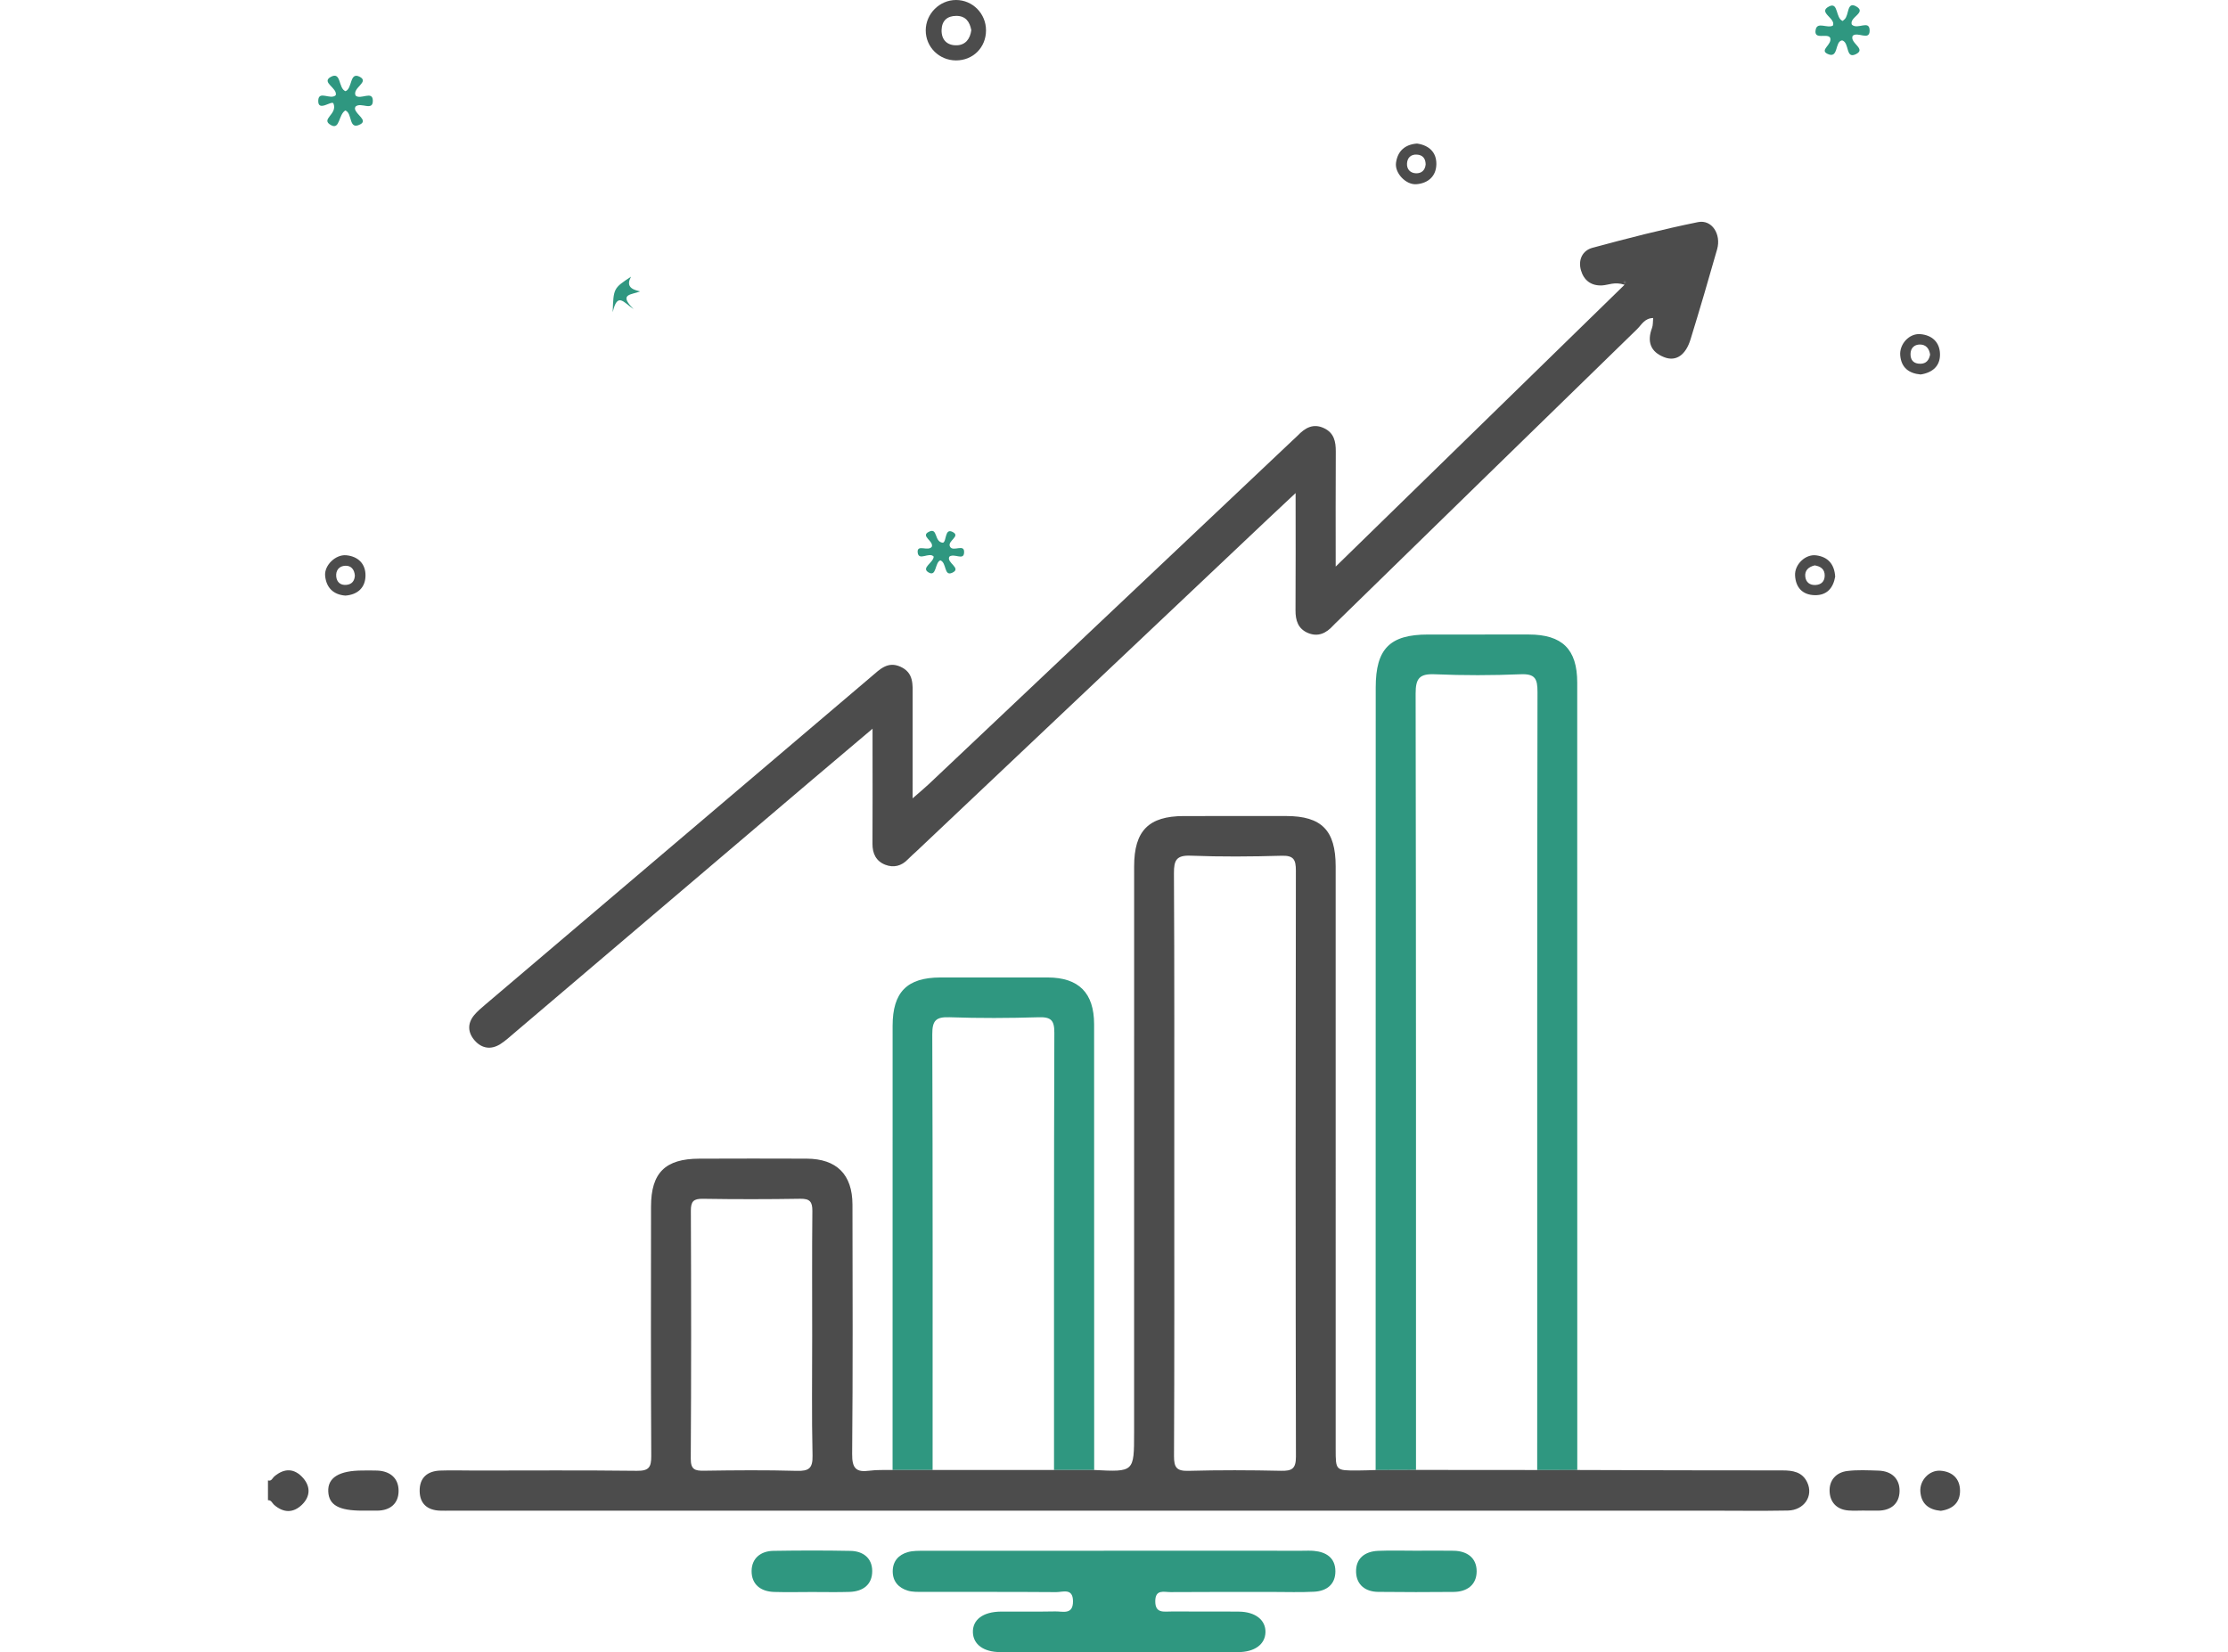 <?xml version="1.0" encoding="utf-8"?>
<!-- Generator: Adobe Illustrator 17.0.0, SVG Export Plug-In . SVG Version: 6.00 Build 0)  -->
<!DOCTYPE svg PUBLIC "-//W3C//DTD SVG 1.1//EN" "http://www.w3.org/Graphics/SVG/1.1/DTD/svg11.dtd">
<svg version="1.1" id="Layer_1" xmlns="http://www.w3.org/2000/svg" xmlns:xlink="http://www.w3.org/1999/xlink" x="0px" y="0px"
	 width="720px" height="534px" viewBox="0 0 720 534" enable-background="new 0 0 720 534" xml:space="preserve">
<g>
	<g>
		<path fill="#2F9780" d="M457.594,475.108c-4.349,0.013-8.698,0.025-13.046,0.038c0.009-84.311,0.017-168.623,0.027-252.934
			c0.001-12.508,4.552-17.12,16.885-17.124c10.85-0.004,21.7-0.013,32.551-0.007c10.844,0.006,15.684,4.768,15.685,15.517
			c0.014,84.845,0.015,169.689,0.019,254.534c-4.319,0.002-8.638,0.004-12.957,0.006c0.003-13.527,0.01-27.054,0.01-40.581
			c-0.001-70.304-0.043-140.609,0.089-210.913c0.008-4.266-0.782-5.906-5.429-5.714c-9.24,0.383-18.518,0.4-27.756,0.003
			c-4.952-0.213-6.205,1.337-6.196,6.214C457.626,307.801,457.589,391.454,457.594,475.108z"/>
		<path fill="#2F9780" d="M353.595,475.126c-4.326,0-8.653,0-12.979,0.001c0.003-47.115-0.047-94.23,0.105-141.344
			c0.013-4.065-1.118-5.111-5.073-4.991c-9.592,0.291-19.207,0.337-28.796-0.003c-4.413-0.156-5.595,1.07-5.579,5.534
			c0.172,46.936,0.107,93.873,0.107,140.81c-4.313-0.003-8.625-0.005-12.938-0.008c0.004-47.846,0.005-95.692,0.014-143.538
			c0.002-10.917,4.652-15.633,15.438-15.65c11.561-0.018,23.123-0.029,34.684-0.003c10.038,0.022,14.989,4.996,14.993,15.122
			C353.594,379.078,353.59,427.102,353.595,475.126z"/>
		<path fill="#2F9780" d="M360.019,501.225c20.279,0,40.557-0.001,60.836,0.001c1.245,0,2.498-0.071,3.734,0.04
			c4.024,0.359,6.931,2.277,6.955,6.564c0.024,4.27-2.821,6.425-6.856,6.638c-4.435,0.234-8.891,0.07-13.338,0.073
			c-11.029,0.007-22.058-0.03-33.086,0.051c-2.067,0.015-4.9-1.015-4.927,2.921c-0.028,4.058,2.801,3.339,5.183,3.353
			c7.293,0.041,14.587-0.04,21.879,0.039c5.326,0.058,8.654,2.744,8.55,6.675c-0.103,3.889-3.485,6.402-8.84,6.407
			c-25.615,0.021-51.23,0.019-76.845-0.003c-5.395-0.005-8.739-2.468-8.86-6.371c-0.127-4.097,3.252-6.66,9.043-6.719
			c5.87-0.059,11.742,0.069,17.609-0.053c2.39-0.049,5.736,1.199,5.697-3.324c-0.037-4.35-3.312-2.9-5.422-2.917
			c-14.408-0.112-28.817-0.048-43.225-0.075c-1.588-0.003-3.26,0.051-4.746-0.401c-2.974-0.906-4.869-2.986-4.867-6.239
			c0.002-3.252,1.879-5.36,4.879-6.212c1.667-0.474,3.513-0.427,5.279-0.429C319.106,501.216,339.563,501.225,360.019,501.225z"/>
		<path fill="#2F9780" d="M457.576,501.214c4.074-0.004,8.149-0.066,12.221,0.013c4.344,0.084,7.411,2.32,7.399,6.659
			c-0.012,4.325-3.075,6.609-7.418,6.647c-8.147,0.072-16.295,0.088-24.441-0.013c-4.105-0.051-6.965-2.278-7.105-6.374
			c-0.152-4.44,2.829-6.706,7.125-6.89C449.423,501.081,453.503,501.218,457.576,501.214z"/>
		<path fill="#2F9780" d="M262.371,514.561c-4.073,0.006-8.149,0.103-12.219-0.02c-4.339-0.131-7.308-2.455-7.265-6.797
			c0.04-4.061,2.922-6.417,7.019-6.484c8.321-0.135,16.648-0.152,24.969,0.011c4.043,0.079,6.968,2.331,6.991,6.483
			c0.025,4.416-2.977,6.625-7.276,6.771C270.521,514.663,266.444,514.555,262.371,514.561z"/>
		<path fill="#2F9780" d="M111.591,35.702c-2.207,1.341-1.75,6.263-4.536,4.789c-3.77-1.995,2.208-3.489,0.683-7.096
			c-0.634-0.963-5.034,2.913-4.892-0.908c0.126-3.393,3.951-0.083,5.646-1.71c0.677-2.328-4.8-4.141-1.624-5.91
			c3.487-1.941,2.393,3.721,4.788,4.607c2.289-0.87,1.256-6.457,4.655-4.619c3.122,1.689-2.555,3.534-1.389,6.042
			c1.617,1.449,5.476-1.723,5.56,1.581c0.093,3.669-3.838,0.374-5.598,1.981c-0.02,0.073-0.212,0.402-0.172,0.699
			c0.256,1.878,4.273,3.7,1.695,5.039C112.546,42.203,113.993,36.568,111.591,35.702z"/>
		<path fill="#2F9780" d="M598.436,7.959c1.887,1.78,5.736-1.739,5.755,1.922c0.019,3.473-3.933,0.195-5.486,1.708
			c-1.027,2.351,4.535,4.19,1.066,5.911c-3.456,1.714-1.99-3.682-4.459-4.452c-2.5,0.31-1.044,6.145-4.757,4.355
			c-2.655-1.28,1.616-2.94,0.884-5.185c-0.909-1.665-5.448,0.943-4.673-2.69c0.559-2.618,3.752-0.244,5.559-1.261
			c1.032-2.396-5.103-4.28-1.202-6.211c3.02-1.494,1.989,3.805,4.357,4.72c0.149-0.132,0.358-0.326,0.576-0.508
			c1.529-1.276,0.71-5.913,3.76-4.213C603.433,4.072,597.485,5.545,598.436,7.959z"/>
		<path fill="#2F9780" d="M301.13,176.705c0.637-1.884-3.718-3.387-1.024-4.794c3.075-1.606,1.641,3.268,4.606,3.508
			c1.233-0.34,0.543-4.707,3.018-3.542c2.974,1.4-1.629,2.887-0.754,4.748c0.93,2.023,4.958-1.287,4.562,2.196
			c-0.264,2.322-3.127-0.038-4.718,1.072c-1.181,1.96,4.204,3.778,0.843,5.258c-2.661,1.171-1.688-3.294-3.783-4.039
			c-1.837,0.71-1.153,5.485-3.833,3.886c-2.489-1.485,1.627-3.119,1.686-5.101c-1.436-1.629-4.905,1.628-5.181-1.377
			C296.299,175.777,299.935,178.364,301.13,176.705z"/>
		<path fill="#2F9780" d="M203.921,89.429c-1.513,2.82-0.298,4.08,2.943,4.752c-2.803,1.156-7.135,0.724-2.105,5.735
			c-3.308-2.227-5.222-5.582-6.759,1.002C198.257,93.163,198.257,93.163,203.921,89.429z"/>
	</g>
	<g>
		<path fill="#4C4C4C" d="M86.596,478.484c1.158,0.366,1.426-0.746,2.028-1.258c3.295-2.801,6.559-2.684,9.348,0.515
			c2.445,2.804,2.299,5.991-0.373,8.591c-2.84,2.763-5.985,2.693-9.019,0.058c-0.624-0.542-0.886-1.582-1.985-1.497
			C86.596,482.756,86.596,480.62,86.596,478.484z"/>
		<path fill="#4C4C4C" d="M353.595,475.126c12.903,0.659,12.9,0.659,12.901-12.085c0.002-61.007,0.004-122.015,0.011-183.022
			c0.001-11.502,4.688-16.244,16.048-16.257c11.028-0.012,22.055-0.02,33.083-0.009c11.45,0.012,15.992,4.626,15.993,16.259
			c0.005,62.786,0.003,125.572,0.003,188.358c0,6.927,0,6.938,7.054,6.916c1.954-0.006,3.907-0.093,5.86-0.142
			c4.348-0.012,8.697-0.025,13.046-0.038c13.055,0.01,26.109,0.02,39.164,0.03c4.319-0.002,8.638-0.004,12.957-0.006
			c22.067,0.057,44.134,0.153,66.201,0.128c3.437-0.004,6.476,0.454,8.096,3.842c2.106,4.403-0.967,9.032-6.243,9.132
			c-8.54,0.16-17.086,0.036-25.629,0.036c-135.446,0-270.892,0-406.338,0.001c-1.246,0-2.494,0.052-3.737-0.007
			c-3.995-0.188-6.378-2.257-6.449-6.289c-0.076-4.329,2.471-6.513,6.659-6.663c3.733-0.134,7.474-0.008,11.212-0.008
			c17.442-0.001,34.886-0.126,52.326,0.086c3.835,0.047,4.666-1.098,4.645-4.771c-0.157-26.875-0.089-53.751-0.073-80.626
			c0.007-10.919,4.578-15.46,15.595-15.49c11.569-0.031,23.138-0.065,34.707-0.004c9.704,0.051,14.78,5.129,14.796,14.858
			c0.046,26.876,0.144,53.752-0.102,80.626c-0.042,4.591,1.278,5.971,5.607,5.373c2.449-0.338,4.969-0.17,7.456-0.229
			c4.312,0.003,8.625,0.006,12.938,0.008c13.078-0.002,26.157-0.004,39.235-0.006C344.943,475.126,349.269,475.126,353.595,475.126z
			 M379.478,376.191c0,31.481,0.063,62.962-0.085,94.443c-0.017,3.693,0.874,4.868,4.676,4.765
			c9.953-0.269,19.921-0.236,29.877-0.016c3.533,0.078,4.857-0.625,4.849-4.561c-0.132-63.14-0.124-126.28-0.019-189.42
			c0.006-3.617-0.749-4.926-4.627-4.813c-9.774,0.286-19.572,0.362-29.339-0.02c-4.66-0.183-5.461,1.465-5.437,5.712
			C379.549,313.584,379.468,344.888,379.478,376.191z M262.465,432.021c0-13.529-0.075-27.058,0.058-40.585
			c0.029-2.974-0.79-4.026-3.885-3.976c-10.5,0.172-21.005,0.175-31.505,0.009c-3.012-0.048-3.887,0.837-3.874,3.862
			c0.108,26.701,0.137,53.402-0.033,80.102c-0.023,3.608,1.376,3.967,4.345,3.924c9.966-0.147,19.941-0.237,29.902,0.044
			c3.898,0.11,5.2-0.785,5.106-4.933C262.286,457.658,262.471,444.837,262.465,432.021z"/>
		<path fill="#4C4C4C" d="M418.687,159.365c-3.582,3.357-6.259,5.847-8.916,8.359c-37.889,35.824-75.775,71.651-113.662,107.476
			c-0.905,0.856-1.866,1.656-2.724,2.556c-2.074,2.173-4.618,2.794-7.31,1.741c-2.956-1.157-4.148-3.588-4.126-6.794
			c0.069-10.322,0.024-20.644,0.024-30.966c0-1.7,0-3.399,0-6.209c-7.161,6.055-13.497,11.387-19.807,16.751
			c-31.993,27.197-63.978,54.404-95.973,81.599c-1.488,1.265-2.941,2.615-4.588,3.639c-2.981,1.854-5.934,1.355-8.188-1.198
			c-2.245-2.543-2.451-5.499-0.163-8.238c1.018-1.218,2.26-2.264,3.477-3.299c41.619-35.378,83.248-70.745,124.875-106.113
			c2.708-2.301,5.251-5.036,9.391-3.171c4.368,1.968,3.935,5.839,3.927,9.591c-0.021,10.618-0.007,21.237-0.007,32.953
			c2.267-1.988,3.833-3.275,5.302-4.663c39.195-37.033,78.38-74.076,117.567-111.117c0.517-0.489,1.064-0.949,1.556-1.462
			c2.371-2.476,4.996-4.067,8.519-2.412c3.228,1.516,3.828,4.295,3.808,7.549c-0.074,11.922-0.029,23.844-0.029,37.196
			c31.489-30.727,62.201-60.697,93.357-91.1c-3.254-1.059-5.235,0.125-7.301,0.22c-3.535,0.162-5.851-1.665-6.786-4.862
			c-0.988-3.378,0.465-6.423,3.702-7.298c11.3-3.056,22.657-5.982,34.125-8.301c4.466-0.903,7.547,3.901,6.169,8.774
			c-2.753,9.735-5.615,19.442-8.59,29.112c-1.578,5.131-4.698,7.241-8.469,5.796c-4.46-1.71-5.654-5.01-3.981-9.474
			c0.351-0.935,0.248-2.04,0.37-3.211c-2.785,0.05-3.782,2.223-5.198,3.602c-32.266,31.404-64.479,62.862-96.701,94.31
			c-0.509,0.497-1.043,0.972-1.519,1.499c-2.211,2.446-4.843,3.739-8.082,2.41c-3.232-1.325-4.104-4.042-4.081-7.376
			C418.737,185.133,418.687,173.032,418.687,159.365z M525.392,91.248c-0.117-0.121-0.231-0.333-0.353-0.337
			s-0.251,0.198-0.377,0.31c0.181,0.12,0.362,0.241,0.544,0.361C525.27,91.468,525.334,91.354,525.392,91.248z"/>
		<path fill="#4C4C4C" d="M117.1,488.263c-7.616-0.001-10.819-1.8-11.021-6.188c-0.207-4.487,3.521-6.774,11.062-6.785
			c1.595-0.002,3.193-0.049,4.785,0.02c4.187,0.179,6.883,2.492,6.883,6.55c0,4.08-2.666,6.372-6.924,6.4
			C120.291,488.269,118.695,488.261,117.1,488.263z"/>
		<path fill="#4C4C4C" d="M602.607,488.232c-1.772,0-3.553,0.12-5.313-0.025c-3.762-0.309-5.912-2.679-6.041-6.204
			c-0.132-3.599,2.129-6.104,5.706-6.551c3.317-0.414,6.724-0.225,10.087-0.124c4.199,0.127,6.871,2.558,6.82,6.587
			c-0.051,4.041-2.747,6.345-7.006,6.345c-1.418,0-2.835,0-4.253,0C602.607,488.25,602.607,488.241,602.607,488.232z"/>
		<path fill="#4C4C4C" d="M318.642,9.824c-0.009,5.534-4.2,9.721-9.712,9.703c-5.453-0.018-9.79-4.339-9.771-9.735
			c0.019-5.343,4.469-9.79,9.798-9.792C314.317-0.002,318.65,4.394,318.642,9.824z M313.886,9.744
			c-0.509-2.693-1.815-4.618-4.847-4.614c-2.956,0.005-4.671,1.584-4.758,4.535c-0.095,3.241,1.831,5.06,4.899,4.975
			C311.994,14.562,313.518,12.572,313.886,9.744z"/>
		<path fill="#4C4C4C" d="M627.187,488.321c-3.868-0.346-6.307-2.223-6.605-6.192c-0.276-3.668,2.901-7.029,6.498-6.769
			c3.853,0.279,6.285,2.568,6.324,6.428C633.443,485.673,631.002,487.791,627.187,488.321z"/>
		<path fill="#4C4C4C" d="M457.931,46.397c3.869,0.56,6.3,2.817,6.243,6.668c-0.057,3.862-2.619,6.169-6.454,6.474
			c-3.381,0.27-7.045-3.604-6.586-6.926C451.659,48.811,454.024,46.689,457.931,46.397z M460.713,53.112
			c-0.038-1.886-0.944-3.043-2.869-3.143c-1.948-0.101-3.05,1.053-3.157,2.865c-0.11,1.863,1.054,3.103,2.877,3.176
			C459.36,56.08,460.55,55.044,460.713,53.112z"/>
		<path fill="#4C4C4C" d="M111.62,192.505c-3.926-0.306-6.163-2.565-6.547-6.361c-0.344-3.402,3.382-6.999,6.812-6.678
			c3.908,0.365,6.3,2.836,6.231,6.635C118.046,189.888,115.644,192.201,111.62,192.505z M114.678,186.035
			c-0.165-2.044-1.256-3.215-3.02-3.178c-2.066,0.043-3.21,1.504-3.001,3.517c0.18,1.733,1.328,2.843,3.258,2.67
			C113.837,188.873,114.585,187.636,114.678,186.035z"/>
		<path fill="#4C4C4C" d="M620.675,121.037c-3.79-0.339-6.253-2.194-6.596-6.164c-0.314-3.631,2.884-7.139,6.42-6.878
			c3.831,0.282,6.339,2.585,6.429,6.416C627.018,118.285,624.542,120.441,620.675,121.037z M623.731,114.615
			c-0.267-1.95-1.355-3.301-3.364-3.264c-1.71,0.031-2.925,1.114-2.965,3.004c-0.045,2.14,1.097,3.241,3.211,3.214
			C622.48,117.545,623.393,116.389,623.731,114.615z"/>
		<path fill="#4C4C4C" d="M593.058,186.39c-0.632,3.624-2.642,6.074-6.625,5.978c-3.935-0.095-6.133-2.476-6.34-6.364
			c-0.189-3.558,3.343-6.963,6.811-6.511C590.699,179.988,592.81,182.315,593.058,186.39z M586.446,182.738
			c-1.964,0.472-3.278,1.583-3.051,3.645c0.193,1.756,1.4,2.786,3.272,2.698c1.85-0.086,2.954-1.108,3.005-2.957
			C589.73,183.986,588.367,183.053,586.446,182.738z"/>
		<path fill="#4C4C4C" d="M525.395,91.244c-0.061,0.11-0.126,0.224-0.19,0.338c-0.181-0.12-0.362-0.241-0.544-0.361
			c0.126-0.112,0.255-0.315,0.377-0.31S525.274,91.127,525.395,91.244z"/>
	</g>
</g>
</svg>
